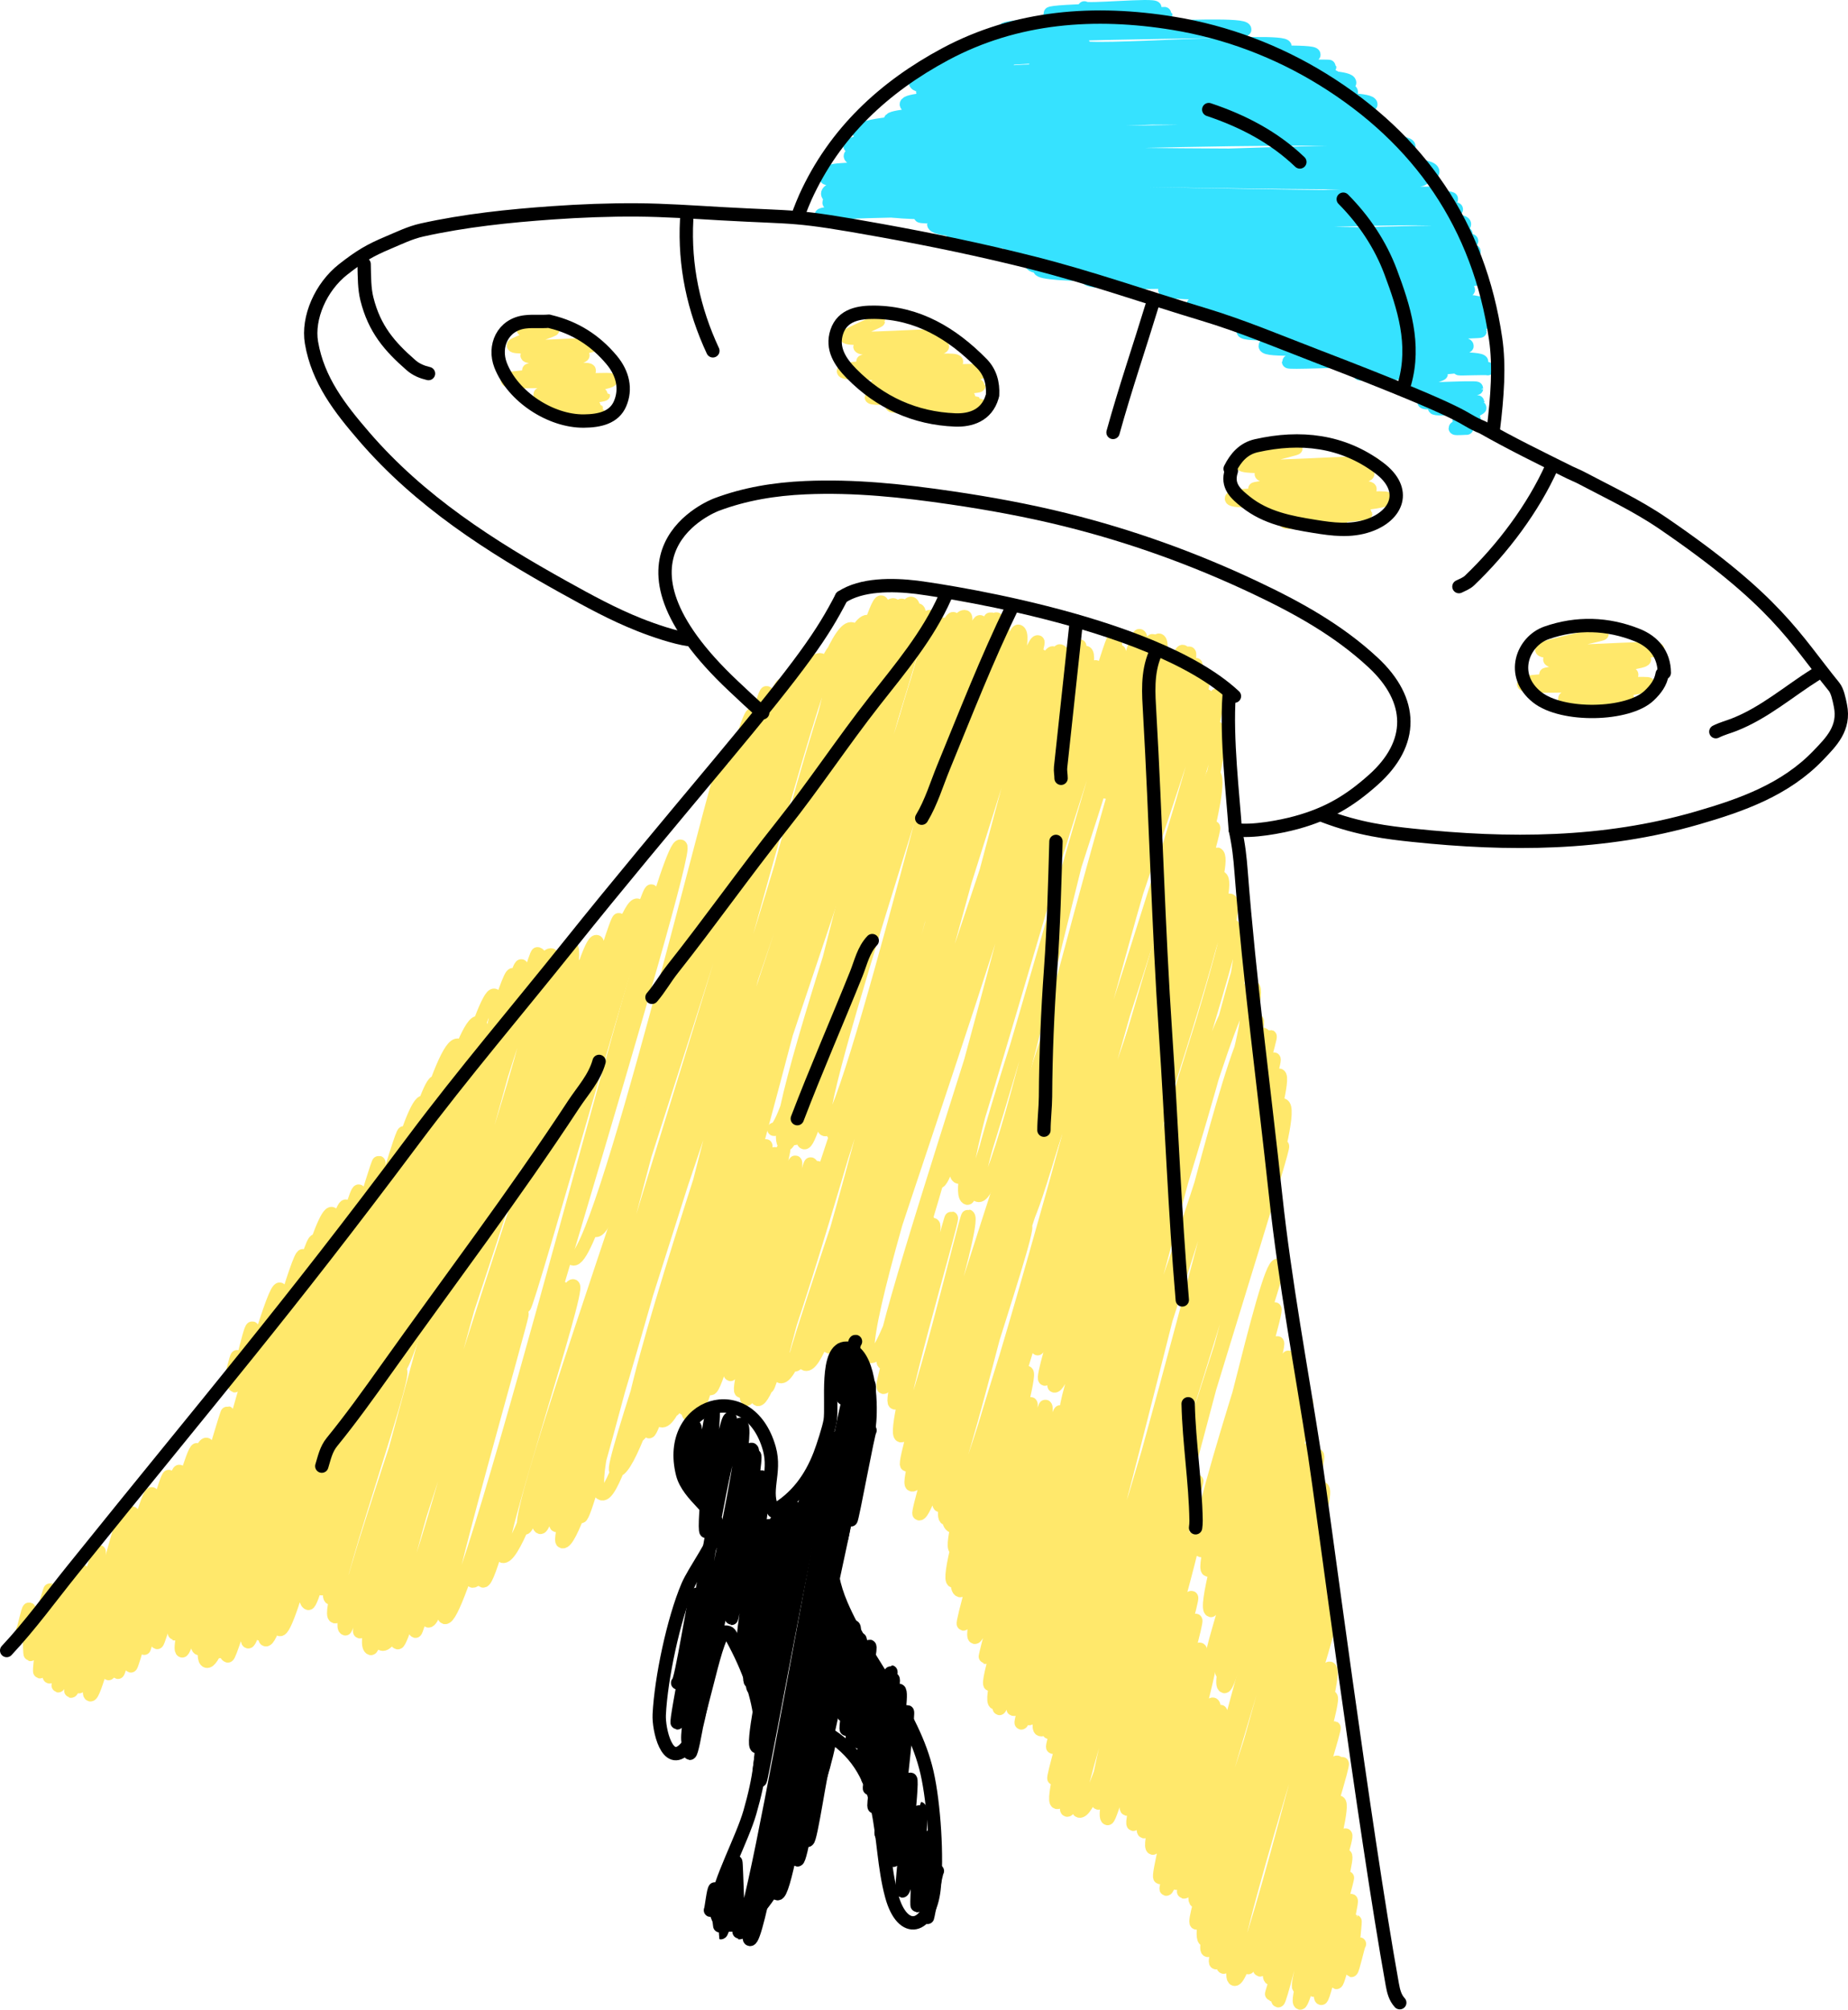 <?xml version="1.0" encoding="UTF-8"?>
<svg id="uuid-a7e0ff87-8ad9-434f-8463-2b4dfc964eda" data-name="Layer 2" xmlns="http://www.w3.org/2000/svg" width="346.257" height="376.538" viewBox="0 0 346.257 376.538">
  <defs>
    <style>
      .uuid-d178adc0-873a-4116-be5a-202b669425d7 {
        stroke: #000;
      }

      .uuid-d178adc0-873a-4116-be5a-202b669425d7, .uuid-b74271e3-68ba-4329-ac7e-612926e3508c, .uuid-06e248b2-0df1-4881-8a71-a5e38ad883a3 {
        fill: none;
        stroke-linecap: round;
        stroke-linejoin: round;
        stroke-width: 2.5px;
      }

      .uuid-b74271e3-68ba-4329-ac7e-612926e3508c {
        stroke: #36e2ff;
      }

      .uuid-06e248b2-0df1-4881-8a71-a5e38ad883a3 {
        stroke: #ffe86b;
      }
    </style>
  </defs>
  <g id="uuid-3691bb61-06c3-45c9-924a-db2e43e25002" data-name="Layer 1">
    <g>
      <g>
        <path class="uuid-06e248b2-0df1-4881-8a71-a5e38ad883a3" d="M224.995,284.372c2.333.713,12.165-48.018,14.466-47.315.644.197-17.332,52.569-14.447,53.451,1.782.545,11.438-46.014,13.843-45.278.963.294-14.585,48.296-12.52,48.927.975.298,11.37-43.075,13.015-42.572,1.001.306-14.934,49.396-12.459,50.153.47.144,13.957-47.638,14.512-47.468,2.861.875-14.841,55.234-14.153,55.445,1.271.389,15.375-52.355,15.953-52.178.501.153-16.44,55.3-14.113,56.012,2.47.755,14.403-51.448,15.616-51.077,1.695.518-18.187,52.629-15.286,53.516,1.499.458,14.615-50.926,15.488-50.659"/>
        <path class="uuid-06e248b2-0df1-4881-8a71-a5e38ad883a3" d="M194.425,252.69c1.061.324,31.701-107.975,32.899-107.608,5.247,1.604-33.533,112.696-31.544,113.304,1.696.519,27.03-104.746,31.597-103.35.988.302-31.401,104.154-29.844,104.63,3.607,1.103,29.956-99.826,30.472-99.669,4.486,1.371-31.764,96.601-27.852,97.797,2.126.65,23.61-94.872,28.544-93.363,4.457,1.363-30.882,99.192-28.796,99.829,1.435.439,26.365-96.031,29.104-95.193"/>
        <path class="uuid-06e248b2-0df1-4881-8a71-a5e38ad883a3" d="M192.484,227.826c1.706.522,29.657-103.904,31.586-103.314"/>
        <path class="uuid-06e248b2-0df1-4881-8a71-a5e38ad883a3" d="M207.275,148.417c.751.23,7.829-28.644,8.678-28.384"/>
        <path class="uuid-06e248b2-0df1-4881-8a71-a5e38ad883a3" d="M175.841,221.413c3.053.933,26.039-97.531,29.495-96.474,4.307,1.317-28.944,88.501-25.606,89.522.93.284,28.049-94.886,28.927-94.617,4.392,1.343-33.92,99.21-29.08,100.69.962.294,29.135-98.816,30.119-98.515,1.011.309-33.56,100.899-28.427,102.468,1.817.556,30.783-105.848,32.226-105.407,3.519,1.076-33.746,103.808-30.237,104.881,5.514,1.686,25.538-104.282,31.34-102.508"/>
        <path class="uuid-06e248b2-0df1-4881-8a71-a5e38ad883a3" d="M192.292,149.494c1.141.349,7.005-27.533,8.297-27.139.444.136-8.732,28.392-7.479,28.775.749.229,8.244-30.382,9.199-30.09"/>
        <path class="uuid-06e248b2-0df1-4881-8a71-a5e38ad883a3" d="M145.007,211.581c4.424,1.353,24.357-97.588,29.367-96.056,3.223.985-32.235,97.359-27.265,98.879,3.851,1.177,24.549-99.036,29.789-97.434,3.201.979-30.007,95.726-28.04,96.327,2.469.755,26.857-98.275,29.773-97.383,3.496,1.069-31.906,96.959-27.939,98.171,3.045.931,24.651-100.21,30.126-98.536,2.503.765-30.265,94.857-26.262,96.081,4.272,1.306,26.915-95.801,29.086-95.137,3.063.936-28.191,95.72-27.545,95.917,3.874,1.184,28.605-96.731,29.491-96.46"/>
        <path class="uuid-06e248b2-0df1-4881-8a71-a5e38ad883a3" d="M107.362,235.856c4.902,1.499,27.311-92.216,28.118-91.97,4.307,1.317-24.591,86.444-23.966,86.635,5.301,1.621,27.114-97.46,29.567-96.71"/>
        <path class="uuid-06e248b2-0df1-4881-8a71-a5e38ad883a3" d="M98.238,244.785c.7.214,22.473-78.254,23.8-77.848"/>
        <path class="uuid-06e248b2-0df1-4881-8a71-a5e38ad883a3" d="M74.2,254.22c1.166.356,20.078-72.156,21.891-71.602,2.542.777-22.981,73.343-21.477,73.803,2.468.754,21.676-75.882,23.069-75.456"/>
        <path class="uuid-06e248b2-0df1-4881-8a71-a5e38ad883a3" d="M43.231,258.143c.148.045,1.007-4.047,1.218-3.983.272.083-.628,5.43-.486,5.474.583.178,2.807-10.96,3.304-10.808"/>
        <path class="uuid-06e248b2-0df1-4881-8a71-a5e38ad883a3" d="M4.229,305.499c.191.058.97-4.099,1.229-4.02.155.047-.038,8.417.235,8.5.169.052,3.551-12.243,3.727-12.189.108.033-2.336,15.306-1.949,15.424.277.085,4.055-17.214,5.16-16.876.443.135-4.063,17.616-3.351,17.834.944.289,5.872-19.89,6.063-19.831.162.05-4.706,21.422-4.432,21.506.59.18,7.246-25.251,7.679-25.118.327.1-5.734,25.991-5.295,26.125,1.119.342,9.299-31.99,9.739-31.855.375.115-8.54,30.911-8.204,31.014.863.264,8.292-33.045,9.948-32.538.365.112-8.797,31.611-8.437,31.721.728.222,8.129-31.697,9.557-31.26.811.248-10.555,33.112-8.966,33.598,1.429.437,10.125-38.084,11.514-37.66.849.259-9.68,33.204-8.1,33.687.569.174,10.574-37.166,11.296-36.946.368.113-10.743,36.337-9.543,36.704.38.116,10.578-37.93,11.509-37.645.626.191-10.257,36.088-9.091,36.444.504.154,11.2-40.871,12.385-40.509.773.236-11.568,36.689-9.884,37.203.218.067,9.645-38.816,11.677-38.195,1.966.601-11.111,36.543-9.239,37.115.495.151,12.872-43.129,13.159-43.042,1.095.335-10.351,41.286-9.926,41.416,1.07.327,17.654-65.204,19.74-64.566,1.405.429-20.602,67.061-18.296,67.766,1.403.429,21.013-74.534,22.636-74.038.967.296-21.598,71.685-20.501,72.021,4.194,1.282,20.827-75.454,22.877-74.827,1.492.456-25.293,75.363-21.868,76.41,1.914.585,21.427-82.562,24.916-81.495.649.198-27.751,82.556-23.464,83.867,4.157,1.271,23.83-85.948,26.068-85.264,1.351.413-27.673,82.324-23.955,83.461,4.596,1.405,24.77-86.769,26.378-86.278,1.51.462-29.222,85.653-24.524,87.09,1.083.331,27.662-92.644,28.267-92.459,1.317.403-26.993,89.032-24.451,89.809,1.647.504,28.115-95.685,29.156-95.366,2.287.699-29.13,93.272-26.727,94.007,3.591,1.098,26.133-101.076,30.494-99.743.87.266-32.441,99.862-29.654,100.714,3.247.993,28.452-105.542,31.941-104.475,2.833.866-31.735,101.818-29.307,102.56,3.625,1.108,27.516-111.286,33.467-109.466,2.289.7-34.419,101.71-29.114,103.332,1.43.437,27.696-109.154,32.886-107.567,5.913,1.808-37.217,107.171-31.867,108.807,1.921.587,30.997-115.105,34.833-113.932,5.449,1.666-34.946,110.402-32.376,111.188,1.221.373,10.438-41.495,12.494-40.866.94.287-12.901,41.979-10.763,42.633,1.289.394,11.542-43.062,13.027-42.608,1.502.459-14.564,45.368-12.249,46.076,4.319,1.32,36.771-124.573,37.974-124.206,6.877,2.103-39.968,125.275-36.012,126.484.927.283,33.054-127.949,38.6-126.254,1.372.419-37.616,126.273-35.886,126.802,2.185.668,37.086-129.262,39.311-128.582,6.162,1.884-42.736,130.034-37.239,131.715,1.905.582,33.935-129.333,39.062-127.766,5.587,1.708-38.98,126.344-37.003,126.949,6.98,2.134,36.271-132.833,40.24-131.62,2.906.888-43.916,129.317-37.263,131.351,1.965.601,40.04-135.885,41.416-135.465,4.329,1.324-40.787,132.499-38.105,133.319,1.012.309,36.738-137.509,41.587-136.027,2.045.625-41.357,133.431-39.201,134.09,2.722.832,14.534-58.424,17.578-57.494.323.099-15.972,56.394-14.476,56.851,4.621,1.413,40.652-145.579,44.178-144.501,2.155.659-40.313,137.279-38.998,137.681,3.16.966,15.813-55.227,16.793-54.928,1.778.543-17.681,54.031-14.804,54.91,2.145.656,14.38-56.053,16.901-55.282,1.477.452-15.201,50.06-13.244,50.659,7.009,2.143,47.896-162.288,49.469-161.807,7.973,2.438-49.418,155.268-45.339,156.515,2.898.886,45.754-158.708,48.285-157.934,4.632,1.416-50.265,156.305-45.335,157.812,3.076.94,40.746-163.137,49.096-160.584,2.849.871-49.128,159.306-46.084,160.236,9.065,2.772,40.664-164.916,49.586-162.188,1.281.392-51.391,164.318-48.462,165.213,5.379,1.645,47.07-168.1,51.024-166.891,4.711,1.44-49.746,161.534-47.588,162.193,2.322.71,42.365-168.906,50.847-166.313,6.916,2.115-55.539,159.388-46.886,162.034,6.756,2.066,41.366-166.031,49.958-163.404,6.45,1.972-49.701,158.296-47.345,159.017,7.199,2.201,46.349-163.72,49.738-162.684,3.642,1.113-52.318,154.752-46.511,156.528,8.318,2.543,43.143-156.846,47.541-155.501,3.677,1.124-49.917,152.581-45.882,153.815,5.014,1.533,41.076-156.168,47.175-154.303,6.073,1.857-50.496,153.482-45.847,154.903,2.068.632,46.129-155.221,47.343-154.85,4.595,1.405-52.82,150.405-45.014,152.792,7.307,2.234,42.157-154.561,46.818-153.136,5.932,1.814-51.692,148.954-44.587,151.126,1.817.555,41.316-151.263,45.824-149.885,4.298,1.314-51.147,147.399-43.58,149.713,1.978.605,13.223-49.901,15.082-49.333.775.237-16.435,49.773-14.362,50.407.783.239,12.981-49.328,14.902-48.741,2.313.707-15.416,46.939-13.406,47.554,1.288.394,13.188-48.167,14.595-47.737,2.078.635-13.53,43.578-12.103,44.014,1.67.511,12.607-45.194,13.714-44.856.473.145-10.765,41.964-9.967,42.208.382.117,11.395-40.006,12.159-39.772,1.09.333-11.549,42.502-10.156,42.928,1.959.599,12.473-42.776,13.026-42.607,2.269.694-12.33,43.979-12.005,44.078,1.3.398,11.03-44.067,13.264-43.384,1.838.562-12.235,43.104-11.164,43.432,4.462,1.364,43.661-146.552,44.708-146.232,5.089,1.556-48.584,142.128-42.857,143.879.914.279,42.283-143.806,43.822-143.336,4.665,1.426-45.176,140.26-41.436,141.403,6.613,2.022,36.966-140.122,42.338-138.48,6.685,2.044-41.142,135.877-39.761,136.3,5.033,1.539,39.266-138.306,42.026-137.462,5.7,1.743-44.855,135.814-39.903,137.328,6.736,2.059,35.001-135.44,40.861-133.649,3.555,1.087-39.798,128.62-37.385,129.358,3.892,1.19,36.845-132.024,40.063-131.04,1.271.389-42.227,131.132-39.109,132.085,3.624,1.108,34.846-130.974,39.599-129.521,6.351,1.942-42.816,127.541-37.326,129.22,6.25,1.911,35.923-130.857,39.658-129.715,3.596,1.099-41.484,127.754-38.161,128.77,2.178.666,36.911-129.936,39.485-129.149,7.006,2.142-39.96,130.643-37.999,131.243,1.246.381,26.605-103.155,31.116-101.776,1.051.321-33.627,101.176-28.608,102.71,6.407,1.959,37.54-132.733,40.321-131.883,4.54,1.388-41.116,132.118-37.809,133.129,1.093.334,6.532-27.292,8.189-26.785,1.03.315-9.268,31.04-8.292,31.338,1.366.418,8.245-30.815,9.32-30.486,1.396.427-8.586,32.976-7.185,33.404,1.283.392,10.367-34.706,10.59-34.639.478.146-11.568,40.14-9.454,40.786,2.412.737,12.178-41.275,12.581-41.152,1.978.605-12.604,46.278-11.468,46.625,7.87,2.406,45.946-154.934,47.246-154.536,5.371,1.642-49.671,157.234-46.295,158.266,5.714,1.747,41.918-157.212,47.539-155.493,3.928,1.201-47.681,160.461-46.186,160.918,3.852,1.178,46.639-162.407,49.395-161.565,6.332,1.936-49.608,158.134-47.253,158.854.867.265,45.018-159.592,48.47-158.537,2.455.75-50.359,158.601-46.728,159.711,2.766.846,14.817-52.751,16.015-52.384,1.375.42-17.688,53.95-14.821,54.827,5.248,1.605,44.954-157.972,48.011-157.038,2.759.843-55.035,155.957-46.847,158.46,3.653,1.117,42.167-157.254,47.572-155.602,4.338,1.326-51.267,158.546-46.975,159.858,4.636,1.417,47.403-160.421,48.905-159.962,3.67,1.122-53.739,164.653-49.329,166.001,1.179.36,46.198-161.011,48.967-160.164,8.252,2.523-54.494,159.856-47.702,161.933,1.87.572,11.134-41.29,12.496-40.874,1.508.461-12.558,46.915-11.873,47.124.954.292,11.876-41.491,12.616-41.265,1.1.336-12.309,43.215-10.494,43.77,1.642.502,12.727-43.431,13.231-43.277,1.549.474-11.591,46.907-11.254,47.01,2.391.731,13.165-46.263,14.06-45.989,2.619.801-14.723,50.629-13.141,51.113,3.732,1.141,40.903-148.184,44.928-146.953,4.728,1.446-48.363,149.057-43.978,150.398,6.584,2.013,42.831-146.118,44.515-145.603,2.211.676-45.995,145.943-43.728,146.636,1.197.366,41.125-146.313,44.424-145.304,7.585,2.319-43.682,144.875-41.839,145.439,6.936,2.121,41.641-140.177,42.753-139.838,1.427.436-42.379,142.067-41.256,142.411,1.664.509,34.195-138.91,41.762-136.597,7.439,2.274-45.01,134.339-40.277,135.786,1.962.6,35.879-138.896,41.902-137.055,4.455,1.362-43.879,137.857-39.772,139.112,7.139,2.183,34.848-134.538,40.595-132.78,1.857.568-43.324,131.995-38.957,133.33,6.717,2.054,38.343-131.343,40.001-130.836,6.973,2.132-40.712,133.17-39.342,133.589,4.895,1.496,39.85-133.437,40.715-133.172.79.241-41.557,138.712-40.497,139.036,4.908,1.5,38.895-135.511,41.213-134.803,1.457.446-44.384,138.135-40.659,139.274,4.668,1.427,38.939-137.076,41.655-136.246,3.83,1.171-42.308,136.91-39.75,137.692,3.07.939,34.07-134.057,40.394-132.124,5.455,1.668-41.81,131.172-38.125,132.299,5.637,1.723,34.691-125.616,38.087-124.578.811.248-38.492,121.861-34.498,123.082.923.282,15.341-61.26,18.439-60.313.394.12-19.283,62.43-16.708,63.217,1.007.308,15.36-52.871,16.096-52.646.772.236-14.067,50.389-12.484,50.873.889.272,10.169-40.22,12.115-39.626.615.188-12.104,42.108-10.911,42.473,1.16.355,10.639-38.533,11.683-38.214.68.208-11.121,39.154-9.676,39.596,1.264.387,8.832-34.676,10.45-34.181,1.934.591-10.745,36.675-8.802,37.269.331.101,8.747-35.605,10.703-35.007.666.204-10.354,40.206-9.364,40.509.799.244,8.15-33.016,9.928-32.472,1.809.553-9.38,34.458-8.749,34.651,1.019.312,8.949-33.66,10.176-33.285.865.265-9.049,31.972-8.399,32.171,3.71,1.134,22.985-81.818,24.841-81.251,1.159.354-24.152,82.647-23.349,82.892,3.263.998,21.309-82.951,25.014-81.818,1.815.555-25.467,82.72-22.687,83.57,2.896.885,22.701-77.647,23.65-77.356,3.016.922-25.456,80.852-23.59,81.422,3.961,1.211,19.274-77.219,23.238-76.007.841.257-25.352,78.064-21.583,79.216,1.179.36,20.413-74.688,22.627-74.011,2.55.78-24.683,75.164-22.165,75.934.929.284,20.459-72.431,22-71.96,3.682,1.125-22.246,73.718-20.467,74.262,1.969.602,17.589-70.186,21.127-69.104,1.786.546-22.433,69.099-19.681,69.94,1.847.565,18.524-65.861,19.998-65.41.846.259-20.99,66.754-17.966,67.678,2.634.805,16.68-58.639,17.821-58.29,2.709.828-15.84,55.926-15.252,56.105.297.091,13.958-51.163,15.498-50.692,1.478.452-14.861,50.639-13.28,51.122.486.149,13.299-45.527,13.866-45.354.441.135-14.195,46.255-11.851,46.971,1.591.487,11.851-40.707,12.395-40.541,2.127.65-12.582,43.458-12.248,43.56,2.114.646,11.512-43.816,13.235-43.289.609.186-13.57,43.947-11.982,44.433.618.189,9.401-37.8,11.372-37.197,1.861.569-8.601,34.346-7.498,34.683.612.187,8.206-28.695,8.725-28.537.917.28-10.088,30.991-8.486,31.481.858.262,8.086-27.742,8.448-27.632,1.001.306-6.437,25.088-6.031,25.212.635.194,5.357-21.371,6.433-21.042.144.044-6.072,22.23-4.908,22.586.64.196,4.514-18.657,5.602-18.325.369.113-3.329,15.181-2.768,15.352.478.146,3.006-11.603,3.501-11.452.103.032-.933,9.117-.691,9.191.264.081,1.325-5.017,1.516-4.959"/>
      </g>
      <g>
        <path class="uuid-b74271e3-68ba-4329-ac7e-612926e3508c" d="M273.378,69.078c0,.096,5.372-.14,5.372,0"/>
        <path class="uuid-b74271e3-68ba-4329-ac7e-612926e3508c" d="M252.082,37.275c0,.594,19.861-.77,19.861,0,0,2.814-105.54.006-105.54,1.935,0,2.181,106.474-1.295,106.474,0,0,2.614-100.442.532-100.442,1.245,0,.659,25.272-.774,25.272,0,0,.896-22.751,1.266-22.751,1.527,0,4.357,99.44-3.712,99.44,0,0,5.147-95.85-2.626-95.85,1.864,0,4.187,96.141-1.739,96.141,0,0,1.045-93.169-.86-93.169,1.296,0,.546,94.218-1.602,94.218,0,0,2.869-86.625-.223-86.625,1.958,0,2.769,87.074-1.489,87.074,0,0,3.83-82.923,1.46-82.923,2.283,0,3.469,81.695-4.257,81.695,0,0,3.436-80.163-2.933-80.163,1.064,0,2.803,82.184-.835,82.184,0,0,.82-73.171.88-73.171,1.7,0,2.455,73.181-2.034,73.181,0,0,.937-58.763,1.436-58.763,2.113,0,1.786,56.914-.803,56.914,0,0,2.099-51.727,2.45-51.727,2.805,0,1.427,54.038-2.233,54.038,0,0,.894-49.748.215-49.748,1.897,0,1.017,51.183-1.438,51.183,0,0,1.538-48.106-.436-48.106,1.306,0,1.555,47.781-.74,47.781,0,0,1.053-45.639.869-45.639,1.775,0,1.824,44.393-1.847,44.393,0,0,.284-40.251.623-40.251,2.784,0,1.972,37.81-1.905,37.81,0,0,.881-33.439,2.67-33.439,2.942,0,.506,36.18-1.549,36.18,0,0,1.106-22.824,2.105-22.824,2.263,0,.096,15.252-.454,15.252,0,0,.168-7.175,2.528-7.175,2.738,0,.532,13.794-.37,13.794,0,0,.099-9.843,2.188-9.843,2.56,0,.392,10.129-.203,10.129,0,0,.089-8.17.883-8.17,1.065,0,.561,8.495-.315,8.495,0,0,.159-3.887,2.145-3.887,2.246,0,.324,2.86-.288,2.86,0,0,.062-3.577,1.391-3.577,1.582,0,.152,2.142-.032,2.142,0"/>
        <path class="uuid-b74271e3-68ba-4329-ac7e-612926e3508c" d="M202.581,8.729c0,1.387,38.2-1.753,38.2,0,0,1.759-40.029.514-40.029,1.51,0,1.639,45.434-1.593,45.434,0,0,1.016-48.84.215-48.84,1.104,0,1.564,47.968-.594,47.968,0,0,1.398-51.336-.488-51.336,1.133,0,1.422,55.168-.434,55.168,0,0,3.163-63.259-1.232-63.259,1.999,0,2.597,64.124-1.78,64.124,0"/>
        <path class="uuid-b74271e3-68ba-4329-ac7e-612926e3508c" d="M203.169,1.48c0,.595,13.244-.739,13.244,0,0,.22-19.662.465-19.662,1.085,0,1.198,21.689-.138,21.689,0,0,.473-30.212,2.074-30.212,2.964,0,1.68,45.001-2.044,45.001,0,0,.753-49.569.174-49.569,2.737,0,.146,19.363-.606,19.363,0,0,1.035-22.35.976-22.35,1.093,0,.646,18.213-.661,18.213,0,0,1.165-21.744.65-21.744,1.246,0,.899,16.191-.815,16.191,0,0,.2-15.136.672-15.136,1.324,0,.081,10.555-.08,10.555,0,0,.231-14.356.684-14.356,1.359,0,.564,11.694-.486,11.694,0,0,.297-14.554,1.397-14.554,2.206,0,3.56,81.35-3.792,81.35,0,0,2.153-79.984-1.52-79.984,1.754,0,2.736,80.292-3.504,80.292,0,0,2.355-83.374-.864-83.374,2.302,0,3.217,87.034-3.421,87.034,0,0,1.611-90.043.028-90.043,2.978,0,3.285,90.941-4.047,90.941,0,0,.55-96.772-2.563-96.772,2.305,0,1.566,99.206-1.645,99.206,0,0,.822-100.897-1.157-100.897,2.579,0,1.257,104.683-3.631,104.683,0,0,3.777-104.647-.321-104.647,1.804,0,4.303,104.115-2.912,104.115,0,0,5.415-107.672.901-107.672,2.956,0,4.649,112.689-5.39,112.689,0,0,4.696-113.622-3.691-113.622,1.207,0,1.003,111.851-4.357,111.851,0,0,2.846-111.603-2.83-111.603,2.915,0,5.714,114.237-.901,114.237,0,0,2.355-113.98-3.005-113.98,1.683,0,1.512,94.154-3.361,94.154,0,0,1.428-95.615.727-95.615,2.344,0,.053,4.439-.039,4.439,0"/>
      </g>
      <g>
        <path class="uuid-06e248b2-0df1-4881-8a71-a5e38ad883a3" d="M164.424,60.104c0,.313.169-.395.169,0,0,.094-6.027,2.674-6.027,2.964,0,1.016,18.407-.645,18.407,0,0,.352-15.854,1.329-15.854,1.84,0,1.098,15.473-.755,15.473,0,0,.739-14.947,2.518-14.947,2.855,0,1.151,17.572-1.004,17.572,0,0,1.115-21.177.648-21.177,1.77,0,1.183,25.918-.531,25.918,0,0,1.063-19.79,2.106-19.79,2.714,0,.584,19.24-.148,19.24,0,0,.29-20.14,1.777-20.14,2.182,0,.573,19.046-.097,19.046,0,0,.176-15.214,1.064-15.214,1.549,0,.489,16.516-.352,16.516,0,0,.23-6.891.935-6.891,1.14,0,.16,5.936-.104,5.936,0"/>
        <path class="uuid-06e248b2-0df1-4881-8a71-a5e38ad883a3" d="M239.945,83.982c0,.404,2.876-.51,2.876,0,0,.148-10.151,2.507-10.151,2.964,0,1.358,24.779-.862,24.779,0,0,.468-21.131,1.16-21.131,1.84,0,1.32,19.958-.908,19.958,0,0,1.04-21.217,2.381-21.217,2.855,0,1.342,21.642-1.17,21.642,0,0,1.365-25.965.395-25.965,1.77,0,1.334,29.042-.599,29.042,0,0,1.149-21.415,2.057-21.415,2.714,0,.539,17.556-.137,17.556,0,0,.217-15.047,1.336-15.047,1.639,0,.302,10.265-.051,10.265,0"/>
        <path class="uuid-06e248b2-0df1-4881-8a71-a5e38ad883a3" d="M299.008,118.736c0,.347,1.176-.437,1.176,0,0,.163-11.306,2.459-11.306,2.964,0,1.194,21.715-.758,21.715,0,0,.448-20.211,1.19-20.211,1.84,0,1.21,17.734-.832,17.734,0,0,.91-18.513,2.44-18.513,2.855,0,1.084,16.131-.945,16.131,0,0,1.066-20.238.697-20.238,1.77,0,1.06,23.379-.476,23.379,0,0,.848-15.7,2.229-15.7,2.714,0,.402,12.312-.102,12.312,0"/>
        <path class="uuid-06e248b2-0df1-4881-8a71-a5e38ad883a3" d="M98.063,61.761c0,.252,5.498-.318,5.498,0,0,.111-7.359,2.621-7.359,2.964,0,.814,14.641-.517,14.641,0,0,.27-12.091,1.448-12.091,1.84,0,.851,10.48-.585,10.48,0,0,.517-10.258,2.619-10.258,2.855,0,.864,11.442-.753,11.442,0,0,.811-15.359.954-15.359,1.77,0,.868,19.416-.39,19.416,0,0,.722-13.292,2.301-13.292,2.714,0,.392,11.921-.099,11.921,0,0,.182-12.535,1.927-12.535,2.182,0,.331,11.2-.056,11.2,0,0,.089-7.545,1.305-7.545,1.549,0,.207,8.034-.149,8.034,0"/>
      </g>
      <g id="uuid-2e35b3b4-74c5-47f9-9e4e-b41421f53759" data-name="WWpLRO">
        <g>
          <path class="uuid-d178adc0-873a-4116-be5a-202b669425d7" d="M157.681,111.888c-3.571,6.894-7.05,12.088-22.927,31.12-9.434,11.309-18.902,22.583-28.104,34.091-9.744,12.186-19.883,24.067-29.229,36.563-24.436,32.672-36.588,46.631-63.885,80.544-4.058,5.041-7.85,10.299-12.286,15.031"/>
          <path class="uuid-d178adc0-873a-4116-be5a-202b669425d7" d="M279.79,80.569c.789-6.347,1.181-12.05.445-17.085-3.108-21.267-14.289-37.432-32.388-48.612-8.515-5.26-18.032-8.866-27.92-10.489-14.754-2.423-29.455-1.401-42.852,5.785-11.38,6.104-20.701,14.678-26.189,26.818-.345.762-.782,1.855-1.265,3.117"/>
          <path class="uuid-d178adc0-873a-4116-be5a-202b669425d7" d="M230.304,130.217c-.584,8.059.728,18.904,1.151,25.232,3.087.484,8.504-.531,11.393-1.321,6.114-1.671,10.121-4.155,14.44-7.996,7.787-6.924,7.537-14.974.023-21.975-6.591-6.141-14.326-10.377-22.297-14.139-11.363-5.363-23.196-9.619-35.411-12.644-7.04-1.744-14.172-3.049-21.371-4.105-9.093-1.333-18.145-2.303-27.354-1.897-5.728.253-11.305,1.161-16.627,3.165-.53.2-23.427,9.04,3.239,34.068,1.31,1.23,3.989,3.777,5.412,4.941"/>
          <path class="uuid-d178adc0-873a-4116-be5a-202b669425d7" d="M248.077,152.874c6.568,2.499,12.043,3.134,16.606,3.615,17.933,1.892,35.79,1.843,53.292-3.223,8.328-2.41,16.539-5.293,22.741-11.776,2.393-2.501,4.988-5.051,4.12-9.293-.264-1.289-.554-2.741-1.208-3.545-7.47-9.195-10.742-16.046-32.012-30.586-4.869-3.328-10.222-5.838-15.424-8.588-.649-.343-1.377-.614-2.068-.957-5.903-2.928-10.679-5.256-16.312-8.433-4.923-2.034.001-1.426-31.302-13.447-6.976-2.679-13.86-5.591-21.025-7.743-10.639-3.195-21.123-6.901-31.906-9.626-9.44-2.386-18.952-4.364-28.54-6.094-16.756-3.023-15.26-2.307-29.981-3.143-5.352-.304-10.41-.664-15.612-.703-5.317-.039-10.64.169-15.949.542-8.206.578-16.375,1.432-24.427,3.216-2.226.493-4.266,1.501-6.293,2.353-3.48,1.462-5.276,2.526-8.47,5.024-4.19,3.278-6.741,9.09-5.945,13.739,1.21,7.066,5.347,12.337,9.859,17.576,10.467,12.155,23.665,20.58,37.474,28.252,4.643,2.579,9.113,5.032,14.051,7,2.803,1.117,6.709,2.422,9.2,2.779"/>
          <path class="uuid-d178adc0-873a-4116-be5a-202b669425d7" d="M231.456,155.45c.645,2.924.882,5.204,1.088,7.873,1.567,20.274,4.289,40.424,6.467,60.632,1.762,16.347,4.814,32.475,7.322,48.694,1.431,9.259,9.268,69.814,14.54,99.158.223,1.239.51,2.448,1.397,3.414"/>
          <path class="uuid-d178adc0-873a-4116-be5a-202b669425d7" d="M216.415,122.527c-1.52,3.591-1.206,7.456-.996,11.11,1.149,19.986,1.613,40.007,2.967,59.979,1.128,16.64,1.708,33.313,3.14,49.933"/>
          <path class="uuid-d178adc0-873a-4116-be5a-202b669425d7" d="M177.075,111.855c-3.236,7.28-8.34,13.301-13.19,19.484-5.986,7.631-11.328,15.751-17.355,23.33-7.022,8.831-13.516,18.052-20.515,26.892-1.353,1.708-2.42,3.638-3.854,5.295"/>
          <path class="uuid-d178adc0-873a-4116-be5a-202b669425d7" d="M112.25,198.865c-.858,3.125-3.058,5.454-4.775,8.071-11.116,16.953-23.369,33.103-35.112,49.612-3.28,4.611-6.586,9.23-10.166,13.624-1.115,1.368-1.419,2.954-1.902,4.522"/>
          <path class="uuid-d178adc0-873a-4116-be5a-202b669425d7" d="M185.979,74.034c.121-2.254-.419-4.298-2.036-5.939-5.549-5.633-12.014-9.518-20.134-9.592-2.764-.025-5.956.437-7.021,3.671-1.026,3.115.613,5.641,2.772,7.831,5.337,5.414,11.865,8.371,19.384,8.674,2.9.117,5.92-.833,6.948-4.333"/>
          <path class="uuid-d178adc0-873a-4116-be5a-202b669425d7" d="M230.714,88.231c-.911,2.798.815,4.301,2.729,5.823,3.773,2.999,8.29,3.829,12.838,4.565,3.375.546,6.747.996,10.134-.157,5.37-1.828,7.454-6.71,1.976-10.808-6.86-5.131-14.751-5.999-22.99-4.147-2.387.536-3.859,2.219-4.912,4.325"/>
          <path class="uuid-d178adc0-873a-4116-be5a-202b669425d7" d="M197.854,157.646c-.231,7.975-.422,15.954-.999,23.912-.577,7.963-.918,15.932-.96,23.915-.011,1.992-.292,4.301-.292,6.277"/>
          <path class="uuid-d178adc0-873a-4116-be5a-202b669425d7" d="M189.661,113.697c-4.772,9.788-8.71,19.928-12.846,29.989-1.321,3.212-2.303,6.598-4.113,9.61"/>
          <path class="uuid-d178adc0-873a-4116-be5a-202b669425d7" d="M163.428,176.232c-1.66,1.749-2.146,4.129-2.99,6.229-3.644,9.06-7.564,18.008-11.049,27.132"/>
          <path class="uuid-d178adc0-873a-4116-be5a-202b669425d7" d="M263.196,71.789c2.054-7.314-.131-14.166-2.633-20.844-1.921-5.126-4.981-9.694-8.88-13.627"/>
          <path class="uuid-d178adc0-873a-4116-be5a-202b669425d7" d="M311.439,126.273c-.291,1.664-1.199,2.869-2.432,4.049-3.931,3.76-16.278,4.067-21.018.292-5.17-4.117-2.703-10.476,1.783-12.045,5.656-1.977,11.438-1.8,16.981.415,2.994,1.196,5.056,3.512,5.085,7.064"/>
          <path class="uuid-d178adc0-873a-4116-be5a-202b669425d7" d="M201.673,116.386c-.987,9.13-1.979,18.26-2.952,27.391-.072.675.091,1.36.091,2.043"/>
          <path class="uuid-d178adc0-873a-4116-be5a-202b669425d7" d="M290.796,87.353c-3.49,7.837-9.29,15.528-15.458,21.417-.543.518-1.293.802-1.98,1.136"/>
          <path class="uuid-d178adc0-873a-4116-be5a-202b669425d7" d="M231.296,130.432c-15.702-14.655-58.837-20.314-59.524-20.397-4.554-.55-10.365-.619-14.091,1.853"/>
          <path class="uuid-d178adc0-873a-4116-be5a-202b669425d7" d="M128.656,41.196c-.45,8.597,1.295,16.763,4.914,24.536"/>
          <path class="uuid-d178adc0-873a-4116-be5a-202b669425d7" d="M215.969,56.894c-2.453,8.049-5.183,16.012-7.423,24.126"/>
          <path class="uuid-d178adc0-873a-4116-be5a-202b669425d7" d="M222.622,263.008c.167,7.32,1.369,14.572,1.484,21.899.007.463-.035.891-.091,1.334"/>
          <path class="uuid-d178adc0-873a-4116-be5a-202b669425d7" d="M68.224,49.482c.053,2.451.04,4.599.518,6.511,1.407,5.634,4.238,8.912,8.279,12.434.974.848,2.066,1.279,3.268,1.564"/>
          <path class="uuid-d178adc0-873a-4116-be5a-202b669425d7" d="M340.322,126.292c-5.11,3.198-9.689,7.25-15.401,9.489-1.142.448-2.239.715-3.428,1.308"/>
          <path class="uuid-d178adc0-873a-4116-be5a-202b669425d7" d="M243.553,30.346c-4.886-4.672-10.723-7.689-17.072-9.816"/>
          <path class="uuid-d178adc0-873a-4116-be5a-202b669425d7" d="M102.853,60.18c-1.464.122-2.938-.046-4.398.119-4.324.489-6.022,4.599-4.659,8.121,2.273,5.873,9.356,10.525,15.602,10.469,2.965-.027,5.671-.656,6.782-3.242,1.172-2.727.556-5.648-1.561-8.187-3.071-3.683-6.836-6.069-11.454-7.193"/>
        </g>
      </g>
      <path class="uuid-d178adc0-873a-4116-be5a-202b669425d7" d="M155.599,325.133c-1.096,7.83-9.495,32.395-16.964,35.194-2.86,1.072-4.719-.336-4.404-3.352.469-4.495,4.831-12.408,6.275-17.428,3.624-12.59,2.942-21.082-3.301-32.577-.381-.702-.371-1.251-1.428-1.19-2.033,1.059-4.763,18.981-7.347,21.757-3.432,3.686-5.045-3.543-4.91-6.294.332-6.793,2.659-17.819,5.324-24.083,1.246-2.929,5.395-8.409,5.577-10.875.221-2.989-5.474-5.902-6.54-10.158-3.289-13.139,12.421-18.275,16.258-4.759,1.327,4.672-1.288,8.147.813,11.756,4.237-2.416,6.932-6.087,8.673-10.61.553-1.437,1.681-4.902,1.918-6.33.493-2.967-1.052-13.698,3.082-13.598,4.348.771,4.61,10.025,4.324,13.672-1.118,14.236-11.505,19.956-5.303,34.432,4.555,10.632,13.428,19.931,16.05,31.448,1.315,5.776,1.97,15.919,1.314,21.776-.839,7.488-5.881,8.909-7.952,1.267-2.854-10.531-.299-22.738-11.459-30.048Z"/>
      <g>
        <path class="uuid-d178adc0-873a-4116-be5a-202b669425d7" d="M156.618,320.333c.894.19,2.782-15.668,3.307-15.556.892.19-2.424,16.486-1.817,16.615.849.18,2.264-14.43,3.033-14.267.432.092-3.122,16.791-2.539,16.915.909.193,2.67-14.322,3.028-14.246.609.129-2.256,14.508-2.081,14.545.553.118,2.988-15.972,3.377-15.889.688.146-3.708,17.367-3.203,17.475.094.02,2.886-14.017,2.975-13.998.516.11-2.693,14.257-2.075,14.388.493.105,2.639-13.626,2.885-13.574.769.164-2.096,17.557-1.958,17.586.432.092,3.181-16.396,3.472-16.334.183.039-2.691,19.3-2.374,19.368,1.086.231,4.141-20.157,4.278-20.128.28.06-4.463,21.809-3.987,21.91.121.026,4.115-20.619,4.371-20.565.689.146-4.194,23.813-3.489,23.962.393.084,4.047-21.96,4.641-21.834,1.321.281-3.998,26.81-3.316,26.955.969.206,4.051-23.108,4.875-22.933.346.073-3.006,27.736-2.642,27.813.632.134,2.223-15.392,3.226-15.179.592.126-1.915,20.862-1.579,20.933.853.181,3.196-15.504,3.291-15.483.588.125-.778,18.148-.456,18.217.328.07,2.12-13.278,2.792-13.135.394.084-1.651,15.173-.865,15.34.071.015,1.635-8.735,1.847-8.689"/>
        <path class="uuid-d178adc0-873a-4116-be5a-202b669425d7" d="M157.612,288.409c.22.047,4.285-25.149,5.3-24.934.46.098-4.382,21.084-3.46,21.28.233.05,3.286-16.822,3.563-16.763"/>
        <path class="uuid-d178adc0-873a-4116-be5a-202b669425d7" d="M157.002,256.095c.08.017.455-3.324.696-3.273.351.075-.125,9.095.328,9.191.331.07,1.823-10.771,2.269-10.676"/>
        <path class="uuid-d178adc0-873a-4116-be5a-202b669425d7" d="M133.115,357.901c.123.026.557-4.086.855-4.023.051.011,1.022,8.215,1.078,8.227.653.139,2.662-13.282,2.816-13.249.132.028.425,13.201.661,13.251,2.823.6,19.997-107.683,22.764-107.095.664.141-23.192,107.845-20.771,108.359,2.768.588,18.597-104.914,22.14-104.161,2.702.574-20.935,94.747-16.98,95.588,2.354.5,9.704-54.222,11.447-53.852,1.165.248-10.044,47.024-7.701,47.522,1.128.24,7.65-44.174,9.314-43.82,1.579.336-8.787,39.864-7.405,40.158.594.126,2.578-14.111,2.981-14.025"/>
        <path class="uuid-d178adc0-873a-4116-be5a-202b669425d7" d="M135.445,300.6c.972.206,5.535-27.978,5.929-27.894.709.151-4.718,30.42-4.31,30.507.22.047,4.692-26.697,5.632-26.497,1.676.356-4.222,30.817-3.329,31.007.791.168,4.419-21.973,4.66-21.922,1.103.234-4.785,25.072-3.722,25.298.225.048,4.199-27.046,5.682-26.73.754.16-6.717,30.431-5.318,30.728,1.203.256,5.484-32.051,6.755-31.781.687.146-7.9,32.678-6.195,33.04.866.184,6.26-34.35,7.256-34.138,2.431.517-8.612,44.646-6.676,45.057,1.113.236,8.19-49.228,10.365-48.765,2.698.574-11.939,54.602-9.73,55.072.337.072,11.805-64.493,13.626-64.106"/>
        <path class="uuid-d178adc0-873a-4116-be5a-202b669425d7" d="M126.97,315.302c.648.138,3.179-16.695,3.533-16.62.972.207-4.083,24.012-3.603,24.114,1.316.28,8.674-56.619,11.889-55.935,2.944.626-12.051,59.266-9.659,59.774,2.49.529,8.991-55.663,11.709-55.085,1.821.387-12.291,56.792-11.576,56.944.608.129,2.626-14.248,3.011-14.166"/>
        <path class="uuid-d178adc0-873a-4116-be5a-202b669425d7" d="M128.334,271.714c.283.06.144-1.57.326-1.531.048.01-.581,6.047-.422,6.081.364.077,1.655-9.037,1.909-8.982.533.113-.389,12.116.228,12.247.787.167,2.729-15.206,3.21-15.103.441.094-1.996,22.364-1.275,22.517.494.105,3.45-21.405,4.502-21.181"/>
      </g>
    </g>
  </g>
</svg>